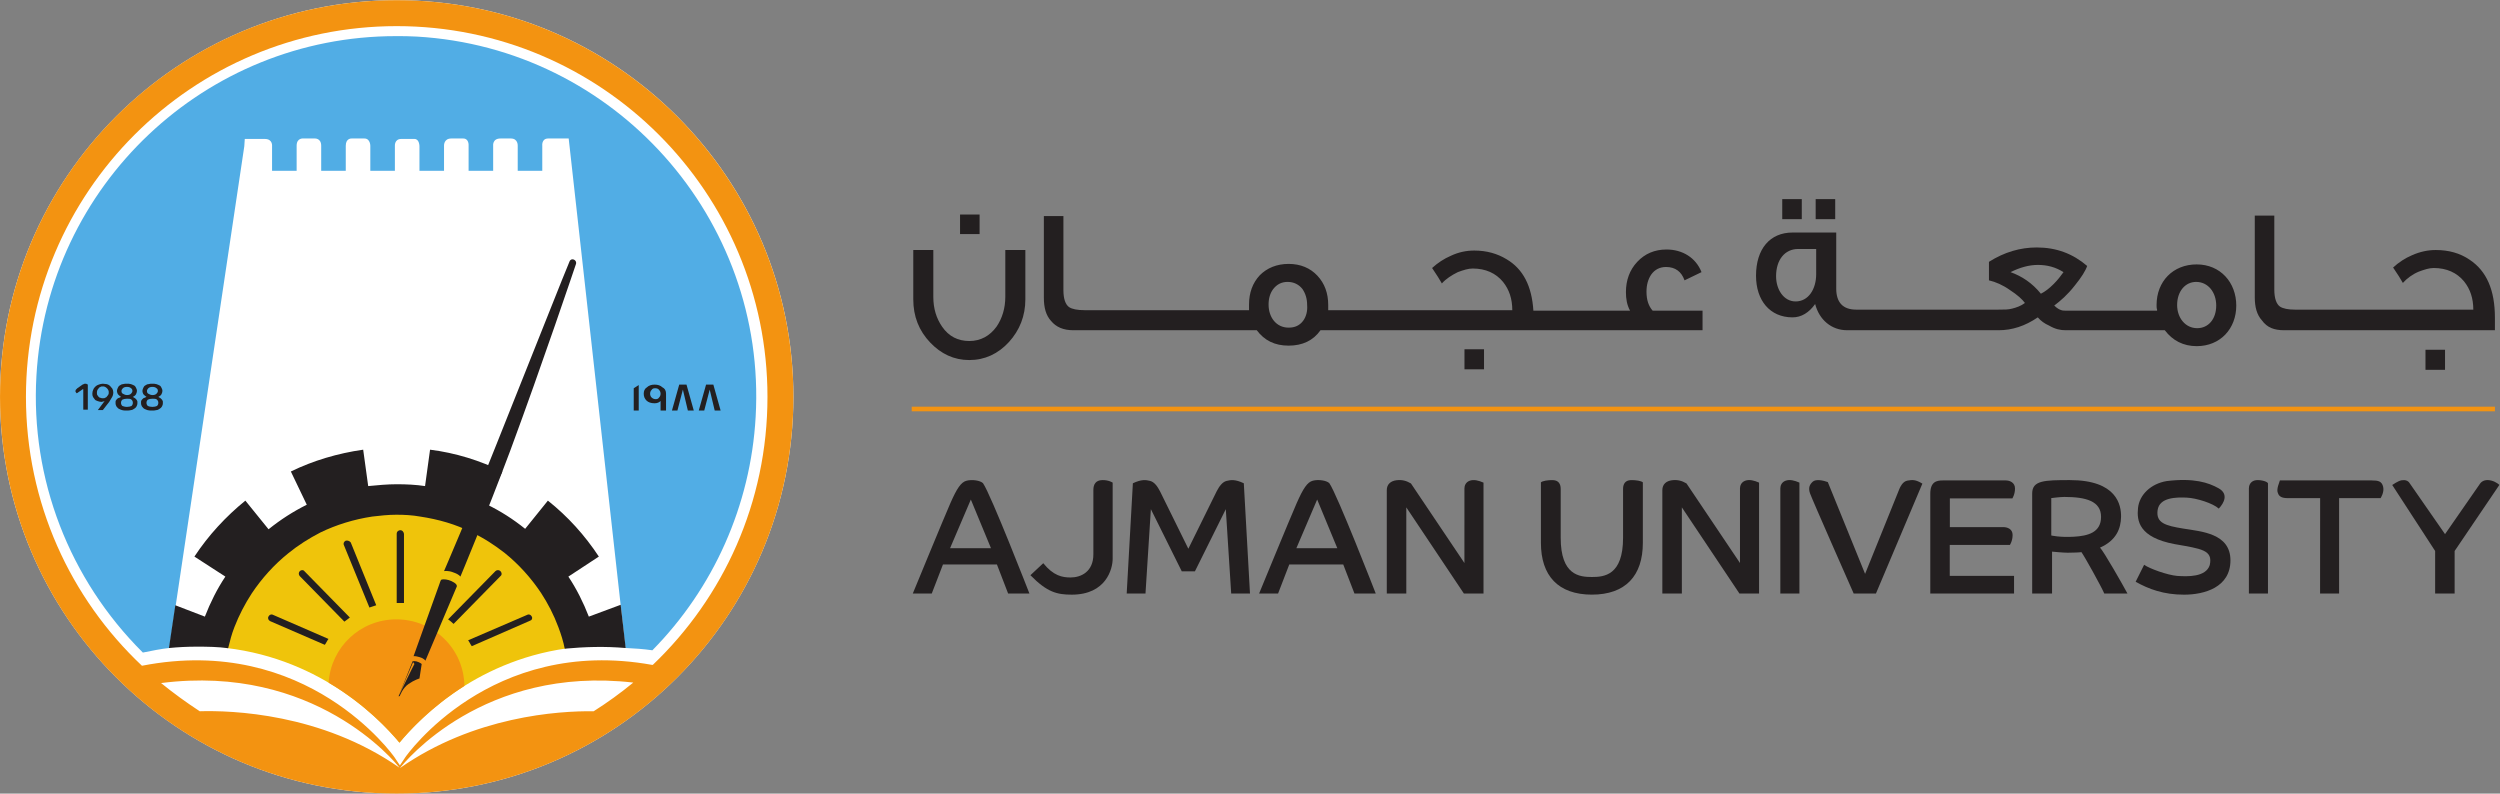 <?xml version="1.0" encoding="UTF-8" standalone="no"?>
<svg
   xmlns:dc="http://purl.org/dc/elements/1.1/"
   xmlns:cc="http://creativecommons.org/ns#"
   xmlns:rdf="http://www.w3.org/1999/02/22-rdf-syntax-ns#"
   xmlns:svg="http://www.w3.org/2000/svg"
   xmlns="http://www.w3.org/2000/svg"
   xmlns:sodipodi="http://sodipodi.sourceforge.net/DTD/sodipodi-0.dtd"
   xmlns:inkscape="http://www.inkscape.org/namespaces/inkscape"
   version="1.1"
   id="svg2"
   xml:space="preserve"
   width="645.333"
   height="204.853"
   viewBox="0 0 645.333 204.853"
   sodipodi:docname="AU_PRIMARY_LOGO.eps"><rect x="0" y="0" width="645.333" height="204.853" fill="#808080" stroke="none"/><defs
     id="defs6" /><sodipodi:namedview
     pagecolor="#ffffff"
     bordercolor="#666666"
     borderopacity="1"
     objecttolerance="10"
     gridtolerance="10"
     guidetolerance="10"
     inkscape:pageopacity="0"
     inkscape:pageshadow="2"
     inkscape:window-width="640"
     inkscape:window-height="480"
     id="namedview4" /><g
     id="g10"
     inkscape:groupmode="layer"
     inkscape:label="ink_ext_XXXXXX"
     transform="matrix(1.333,0,0,-1.333,0,204.853)"><g
       id="g12"
       transform="scale(0.1)"><path
         d="m 1903.52,601.16 c -5.5,5.246 -20.99,7.5 -31.73,4.746 -10.75,-2.754 -18.75,-14.734 -31.49,-43.726 -12.74,-28.989 -72.71,-174.809 -72.71,-174.809 h 36.73 l 21.74,56.367 h 104.45 l 21.74,-56.367 h 41.23 c 0,0 -74.97,192.797 -89.96,213.789 m -63.72,-125.949 40.23,94.223 38.98,-94.223 h -79.21"
         style="fill:#231f20;fill-opacity:1;fill-rule:nonzero;stroke:none"
         id="path14" /><path
         d="m 2574.16,601.199 c -5.5,5.258 -21,7.5 -31.74,4.758 -10.75,-2.754 -18.74,-14.758 -31.5,-43.738 -12.74,-29 -72.72,-174.86 -72.72,-174.86 h 36.74 l 21.73,56.379 h 104.48 l 21.75,-56.379 h 41.23 c 0,0 -74.97,192.848 -89.97,213.84 m -63.74,-125.969 40.24,94.235 38.99,-94.235 h -79.23"
         style="fill:#231f20;fill-opacity:1;fill-rule:nonzero;stroke:none"
         id="path16" /><path
         d="M 2154.65,602.168 V 454.52 c 0,-18.598 -12.09,-69.29 -79.29,-69.29 -28.36,0 -47.66,4.649 -79.98,37.668 l 24.88,23.25 c 19.74,-24.429 36.75,-27.636 53.03,-27.636 19.84,0 44.01,10.898 44.01,44.847 v 124.563 c 0,11.141 4.7,18.863 17.28,19.16 12.59,0.27 20.07,-4.914 20.07,-4.914"
         style="fill:#231f20;fill-opacity:1;fill-rule:nonzero;stroke:none"
         id="path18" /><path
         d="m 2685.49,387.41 h 37.79 v 166.84 l 111.5,-166.84 h 38 v 214.746 c -9.45,4.231 -18.79,6.524 -26.72,3.703 -7.94,-2.824 -10.23,-9.875 -10.23,-14.992 V 446.52 l -103.54,154.054 c -9.09,5.422 -17.6,7.539 -28.24,6.192 -10.63,-1.356 -18.56,-7.539 -18.56,-19.149 V 390.461 387.41"
         style="fill:#231f20;fill-opacity:1;fill-rule:nonzero;stroke:none"
         id="path20" /><path
         d="m 3448.79,387.41 h 35.75 v 214.797 c -9.45,4.227 -18.79,6.523 -26.72,3.699 -7.94,-2.82 -10.24,-9.871 -10.24,-14.988 V 387.41 h 1.21"
         style="fill:#231f20;fill-opacity:1;fill-rule:nonzero;stroke:none"
         id="path22" /><path
         d="m 4356.16,387.41 h 35.73 v 213.559 c -1.86,4.238 -18.79,7.965 -26.72,5.144 -7.94,-2.82 -10.22,-9.875 -10.22,-14.988 V 387.41 h 1.21"
         style="fill:#231f20;fill-opacity:1;fill-rule:nonzero;stroke:none"
         id="path24" /><path
         d="m 3589.62,387.41 h 43.1 l 89.94,212.863 c -13.64,8.235 -19.49,7.372 -28.8,5.852 -9.32,-1.516 -14.08,-12.336 -15.6,-15.805 -1.51,-3.465 -66.55,-164.84 -66.55,-164.84 l -72.21,177.79 c -9.09,3.246 -23.17,6.281 -29.23,0.648 -6.07,-5.625 -8.88,-11.699 -5.2,-22.531 3.68,-10.832 84.55,-193.977 84.55,-193.977"
         style="fill:#231f20;fill-opacity:1;fill-rule:nonzero;stroke:none"
         id="path26" /><path
         d="m 3737.97,387.41 h 162.21 v 34.168 h -124.52 v 59.992 h 116.51 c 0,0 5.21,7.578 5.21,19.282 0,11.687 -10.4,15.16 -17.77,15.16 h -103.74 v 55.66 l 120.94,-0.102 c 0,0 5.21,7.578 5.21,19.27 0,11.699 -10.39,15.594 -17.77,15.594 h -122.08 c -11.99,0 -24.21,-2.489 -24.21,-25.907 0,-23.418 0.01,-193.117 0.01,-193.117"
         style="fill:#231f20;fill-opacity:1;fill-rule:nonzero;stroke:none"
         id="path28" /><path
         d="m 4066.59,476.309 c 31.71,13.921 40.41,36.98 40.8,59.621 0.39,22.617 -7.9,71.168 -99.18,71.168 -49.33,0 -72.92,-0.594 -72.92,-25.926 v -190.793 -2.981 h 38.47 v 81.184 c 0,0 21.27,-2.133 30.37,-2.133 9.09,0 24.95,0.582 26.49,1.172 5.8,-7.75 39.06,-67.641 44.28,-80.223 h 44.87 c -8.7,16.454 -46.42,82.532 -53.18,88.911 m -50.77,21.113 c -27.18,-1.563 -43.57,2.437 -43.57,2.437 v 72.375 c 0,0 17.17,2.231 25.08,2.231 42,0 71.31,-8.02 71.31,-38.555 0,-30.531 -25.63,-36.93 -52.82,-38.488"
         style="fill:#231f20;fill-opacity:1;fill-rule:nonzero;stroke:none"
         id="path30" /><path
         d="m 4135.65,410.23 c 25.3,-14.261 54.37,-25.031 93.67,-25.031 39.32,0 89.92,14 89.92,66.5 0,52.492 -56.79,55.832 -91.26,61.473 -34.46,5.668 -53.31,10.707 -49.8,35.746 3.49,25.027 36.61,25.027 55.99,24.227 19.39,-0.809 51.42,-11.036 62.46,-21.27 10.22,10.77 19.38,28.27 -0.28,39.305 -19.65,11.039 -47.91,20.461 -100.67,13.996 -30.69,-5.11 -52.76,-26.653 -55.45,-51.946 -2.71,-25.308 1.89,-57.261 71.34,-70.199 51.68,-9.152 74.02,-11.152 67.57,-40.492 -7.54,-23.687 -43.08,-22.34 -63.28,-20.988 -18.57,1.597 -53.3,14 -63.79,21.531 l -16.42,-32.852"
         style="fill:#231f20;fill-opacity:1;fill-rule:nonzero;stroke:none"
         id="path32" /><path
         d="m 4492.79,387.41 h 36.84 v 184.731 h 80.35 c 0,0 7.54,11.304 4.93,22.039 -2.61,10.73 -9.43,12.254 -21.84,12.254 h -178.1 c -6.35,-16.883 -5.48,-21.356 -3.03,-26.407 2.46,-5.054 7.36,-7.886 18.48,-7.886 h 62.49 l -0.12,-184.731"
         style="fill:#231f20;fill-opacity:1;fill-rule:nonzero;stroke:none"
         id="path34" /><path
         d="m 4753.35,469.77 v -82.372 h -37.74 v 82.372 l -83.11,127.835 c 0,0 11.47,8.02 17.94,9.094 7.48,1.239 12.74,-0.84 15.56,-5.293 l 68.75,-98.976 67.97,98 c 4.12,5.578 11.38,8.23 21.3,5.808 9.92,-2.41 15.97,-8.465 15.97,-8.465 L 4753.35,469.77"
         style="fill:#231f20;fill-opacity:1;fill-rule:nonzero;stroke:none"
         id="path36" /><path
         d="m 1877.05,839.551 c 29.88,0 55.76,11.957 76.68,34.828 20.91,22.93 31.86,50.793 31.86,82.68 v 95.591 h -38.82 v -90.638 c 0,-21.879 -5.97,-41.793 -16.94,-57.719 -12.95,-17.984 -30.87,-27.883 -52.78,-27.883 -21.9,0 -39.83,8.942 -52.77,27.883 -10.95,15.926 -16.94,34.801 -16.94,57.719 v 90.638 h -38.8 v -95.591 c 0,-32.871 10.94,-60.77 32.84,-83.668 20.91,-21.883 45.82,-33.84 75.67,-33.84"
         style="fill:#231f20;fill-opacity:1;fill-rule:nonzero;stroke:none"
         id="path38" /><path
         d="m 1859.12,1121.35 h 37.84 v -37.86 h -37.84 v 37.86"
         style="fill:#231f20;fill-opacity:1;fill-rule:nonzero;stroke:none"
         id="path40" /><path
         d="m 2523.27,915.23 c -6.95,-8.96 -15.91,-12.921 -27.87,-12.921 -23.89,0 -38.83,19.898 -38.83,44.781 0,11.91 2.98,21.898 8.95,29.879 6.96,8.937 15.94,13.91 27.9,13.91 11.93,0 21.9,-4.973 28.86,-13.91 5.96,-8.961 8.97,-18.922 8.97,-30.891 0.99,-11.941 -1.98,-22.879 -7.98,-30.848 m 139.4,-17.921 h 7.97 59.74 7.95 257.92 9.96 30.85 34.86 40.85 184.19 v 37.82 h -96.59 c -7.96,8.969 -11.97,20.887 -11.97,36.848 0,12.941 3.01,23.914 8.99,32.873 6.96,9.94 16.92,14.92 28.86,14.92 17.92,0 29.87,-8.98 35.83,-25.864 l 32.88,15.894 c -10.97,27.91 -36.85,43.82 -67.68,43.82 -22.93,0 -41.85,-7.97 -56.76,-23.89 -14.95,-15.95 -21.94,-35.824 -21.94,-58.753 0,-12.93 1.99,-24.899 8,-35.848 h -43.81 -6.01 -34.84 -34.86 -30.85 -9.96 -26.88 c -2.99,47.801 -19.91,80.661 -51.8,99.581 -17.91,10.94 -38.82,16.9 -62.7,16.9 -14.97,0 -29.91,-2.97 -44.85,-9.92 -13.91,-5.99 -25.86,-13.94 -36.8,-23.89 8.95,-12.95 14.91,-22.933 18.92,-29.894 7.95,8.957 18.92,15.944 30.85,21.894 10.97,3.98 19.91,7 28.89,7 24.88,0 44.79,-8.98 58.74,-25.921 11.94,-14.895 17.91,-32.832 17.91,-54.731 h -190.2 -7.95 -59.74 -7.97 -56.74 -10.96 -22.89 v 9.93 c 0,22.91 -6.96,41.828 -20.93,56.792 -13.94,14.93 -32.85,22.87 -55.75,22.87 -22.92,0 -41.81,-7.94 -55.76,-21.89 -13.94,-14.944 -20.91,-33.866 -20.91,-56.76 v -10.942 h -27.88 -8.96 -59.74 -7.99 -59.72 -7.96 -59.76 -7.95 -55.77 -11.96 -10.94 c -13.93,0 -23.91,2.012 -29.89,5.961 -6.96,4.981 -10.93,15.938 -10.93,32.829 v 143.412 h -37.86 V 960.039 c 0,-18.91 3.99,-33.871 13.95,-44.809 9.96,-11.933 23.91,-17.921 42.82,-17.921 h 32.85 11.96 55.77 7.95 59.76 7.96 59.72 7.99 58.73 8.97 43.82 c 14.92,-19.903 34.85,-29.864 61.73,-29.864 26.88,0 47.78,9.961 61.74,29.864 h 37.83 10.96 56.74"
         style="fill:#231f20;fill-opacity:1;fill-rule:nonzero;stroke:none"
         id="path42" /><path
         d="m 2835.94,860.445 h 37.84 v -38.824 h -37.84 v 38.824"
         style="fill:#231f20;fill-opacity:1;fill-rule:nonzero;stroke:none"
         id="path44" /><path
         d="m 3451.28,1151.2 h 37.84 v -38.82 h -37.84 v 38.82"
         style="fill:#231f20;fill-opacity:1;fill-rule:nonzero;stroke:none"
         id="path46" /><path
         d="m 3516.01,1151.2 h 37.84 v -38.82 h -37.84 v 38.82"
         style="fill:#231f20;fill-opacity:1;fill-rule:nonzero;stroke:none"
         id="path48" /><path
         d="m 3893.39,1009.8 c 17.94,8.99 35.86,13.97 52.78,13.97 17.92,0 33.84,-4 49.78,-13.97 -4.99,-6.94 -10.95,-14.909 -18.93,-22.874 -8.94,-8.961 -16.9,-14.953 -24.88,-18.922 -16.94,20.898 -36.84,33.876 -58.75,41.796 m -376.38,-3.96 c 0,-28.875 -14.93,-52.789 -39.82,-52.789 -22.93,0 -37.84,22.883 -37.84,48.829 0,31.83 16.92,52.77 42.81,52.77 h 34.85 z m 735.84,-14.965 c 22.88,0 38.83,-19.902 38.83,-45.793 0,-25.887 -14.94,-43.816 -36.84,-43.816 -22.9,0 -38.85,19.961 -38.85,44.808 0,26.879 15.95,44.801 36.86,44.801 m -252.9,-93.57 h 62.72 9.94 57.76 8.96 52.78 c 14.93,-19.903 35.82,-30.84 61.73,-30.84 45.8,0 76.67,33.808 76.67,78.617 0,44.809 -30.87,79.678 -76.67,79.678 -45.79,0 -77.66,-32.858 -77.66,-78.686 0,-2.969 0,-5.992 0.99,-8.91 v -2.031 h -38.84 -8.97 -57.75 -9.94 -54.76 c -7.99,0 -12.97,0 -14.95,0.98 -3.97,1.051 -8.94,3.969 -13.95,8.969 11.97,8.973 25.93,20.941 39.84,38.844 12.97,15.918 20.92,28.864 23.92,37.854 -27.9,23.87 -59.77,35.79 -97.6,35.79 -31.88,0 -62.73,-8.94 -92.58,-27.82 v -35.848 c 12.91,-3.027 26.86,-8.992 40.82,-18.918 13.94,-8.961 23.88,-17.972 28.86,-24.902 -7.96,-5.988 -16.94,-8.957 -24.89,-10.937 -7,-1.981 -14.94,-1.981 -26.87,-1.981 h -48.81 -8.98 -59.73 -5.98 -59.73 -7.99 -58.73 -9.96 -14.93 c -25.87,0 -38.82,13.91 -38.82,40.801 v 108.515 h -84.64 c -43.82,0 -70.68,-31.83 -70.68,-83.62 0,-47.825 26.86,-80.657 70.68,-80.657 16.94,0 31.86,8.969 43.81,25.848 7.94,-30.828 31.85,-50.746 61.73,-50.746 h 31.86 9.96 58.77 7.95 59.74 7.98 59.71 8.97 48.81 c 25.88,0 50.77,7.968 75.67,24.898 5.97,-6.98 12.93,-11.949 21.91,-15.937 11.93,-6.985 21.9,-8.961 31.87,-8.961"
         style="fill:#231f20;fill-opacity:1;fill-rule:nonzero;stroke:none"
         id="path50" /><path
         d="m 4423.11,897.305 h 408.26 v 23.922 c 0,53.757 -15.93,90.553 -48.81,112.483 -18.91,12.95 -40.81,18.92 -65.7,18.92 -14.95,0 -29.86,-3 -45.8,-9.96 -13.98,-5.96 -25.91,-13.94 -36.86,-23.88 8.96,-12.95 14.93,-22.935 18.92,-29.884 7.96,8.961 18.92,16.934 30.88,21.884 10.94,4 19.92,7.01 28.88,7.01 24.87,0 44.79,-8.99 58.73,-25.89 11.97,-14.941 17.92,-32.863 17.92,-54.754 h -190.16 -9.97 -57.76 -7.96 -55.77 -11.96 -10.95 c -13.92,0 -23.86,1.989 -29.89,5.949 -6.94,4.95 -10.93,15.942 -10.93,32.833 v 143.412 h -37.83 V 961.023 c 0,-18.918 3.98,-33.867 13.96,-44.808 9.94,-13.91 23.87,-18.91 42.8,-18.91"
         style="fill:#231f20;fill-opacity:1;fill-rule:nonzero;stroke:none"
         id="path52" /><path
         d="m 4696.92,859.473 h 37.84 v -38.86 h -37.84 v 38.86"
         style="fill:#231f20;fill-opacity:1;fill-rule:nonzero;stroke:none"
         id="path54" /><path
         d="m 1765.54,740.273 h 3065.84 v 8.985 H 1765.54 v -8.985"
         style="fill:#f39311;fill-opacity:1;fill-rule:nonzero;stroke:none"
         id="path56" /><path
         d="m 2288.48,430.391 -59.82,120.402 -10.44,-163.434 h -36.4 l 11.97,213.579 c 16.8,7.89 25.2,6.621 33.34,4.578 8.15,-2.032 14.26,-10.426 19.35,-20.36 5.09,-9.933 54.73,-110.984 54.73,-110.984 h 0.01 c 0,0 49.64,101.051 54.73,110.984 5.09,9.934 11.2,18.328 19.35,20.36 8.14,2.043 16.54,3.312 33.34,-4.578 l 11.97,-213.579 h -36.4 l -10.44,163.434 -59.82,-120.402 h -25.47"
         style="fill:#231f20;fill-opacity:1;fill-rule:nonzero;stroke:none"
         id="path58" /><path
         d="m 3082.81,385.27 c -65.48,0 -98.86,36.66 -98.86,100.371 v 117.066 c 2.66,2.652 13.91,4.805 23.77,4.297 9.86,-0.512 14.55,-6.836 14.55,-16.945 V 495.25 c 0,-72.809 36.77,-75.809 60.37,-75.809 h 0.02 c 23.6,0 60.37,3 60.37,75.809 v 94.809 c 0,10.109 4.69,16.433 14.55,16.945 9.86,0.508 21.11,-1.645 23.77,-4.297 V 485.641 c 0,-63.711 -33.37,-100.371 -98.86,-100.371 h 0.32"
         style="fill:#231f20;fill-opacity:1;fill-rule:nonzero;stroke:none"
         id="path60" /><path
         d="m 3219.1,387.41 h 37.8 v 166.84 l 111.49,-166.84 h 38 v 214.797 c -9.44,4.227 -18.79,6.523 -26.72,3.699 -7.94,-2.82 -10.23,-9.871 -10.23,-14.988 V 446.52 L 3265.9,600.574 c -9.09,5.422 -17.6,7.539 -28.24,6.192 -10.63,-1.356 -18.56,-7.539 -18.56,-19.149 V 390.461 387.41"
         style="fill:#231f20;fill-opacity:1;fill-rule:nonzero;stroke:none"
         id="path62" /><path
         d="m 768.199,1536.41 c 424.301,0 768.251,-343.94 768.251,-768.211 C 1536.45,343.93 1192.5,0 768.199,0 343.941,0 0,343.93 0,768.199 0,1192.47 343.941,1536.41 768.199,1536.41"
         style="fill:#ffffff;fill-opacity:1;fill-rule:nonzero;stroke:none"
         id="path64" /><path
         d="m 773.578,98.648 c 32.93,40.973 142.391,156.672 323.072,182.442 -3.58,15.148 -8.03,29.398 -12.48,42.75 -8.89,23.121 -20.46,45.371 -33.82,66.75 -19.56,30.25 -43.58,56.051 -71.194,78.308 -19.57,16.012 -40.929,29.391 -64.078,40.051 -31.16,15.129 -65.867,25.813 -101.461,31.156 -15.101,1.77 -30.273,3.555 -46.297,3.555 -16.019,0 -32.011,-0.894 -47.144,-3.555 -35.59,-5.343 -70.289,-16.027 -101.449,-31.156 C 595.559,497.398 574.219,484.031 555.535,468.02 527.926,445.75 503.906,419.059 484.348,389.68 470.984,369.211 459.41,346.961 450.52,323.84 445.156,310.488 441.586,296.238 438.047,282.012 626.719,259.781 739.758,139.621 773.578,98.648"
         style="fill:#efc40b;fill-opacity:1;fill-rule:nonzero;stroke:none"
         id="path66" /><path
         d="m 1463.3,729.434 c 22.04,384.086 -273.08,714.476 -656.312,736.516 -13.226,0.87 -27.32,0.87 -40.508,0.87 C 397.34,1466.82 91.629,1177.85 70.519,808.723 59.047,609.617 133.93,414.941 276.641,273.109 c 17.605,3.512 34.597,7.11 51.328,8.879 l 145.113,971.642 0.906,14.09 h 38.742 c 15.848,0 14.102,-14.09 14.102,-14.09 v -47.59 h 47.598 v 48.45 c 0,15.86 13.168,14.11 13.168,14.11 h 22.058 c 0,0 12.332,0.88 12.332,-14.11 v -48.45 h 47.582 v 48.45 c 0,14.99 11.422,14.11 11.422,14.11 h 24.676 c 11.449,0 11.449,-14.11 11.449,-14.11 v -48.45 h 47.571 v 48.45 c 0,0 -0.872,13.23 12.355,13.23 h 25.555 c 9.672,0 9.672,-14.09 9.672,-14.09 v -47.59 h 47.578 v 48.45 c 0,0 -0.879,14.11 14.093,14.11 h 22.891 c 11.481,0 10.594,-13.23 10.594,-13.23 v -49.33 H 955 v 48.45 c 0,0 -1.762,14.11 14.109,14.11 h 20.25 c 14.061,0 13.201,-14.11 13.201,-14.11 v -48.45 h 47.56 v 48.45 c 0,0 -1.75,14.11 11.48,14.11 h 39.66 L 1211.15,282 c 16.74,-0.898 34.56,-1.852 52.17,-4.5 118.06,119.832 190.3,280.156 199.98,451.934"
         style="fill:#51ade5;fill-opacity:1;fill-rule:nonzero;stroke:none"
         id="path68" /><path
         d="m 775.273,510.09 v 0 c -3.539,0 -7.07,-2.66 -7.07,-7.051 v -133.93 h 2.68 11.422 v 133.93 c -0.879,4.391 -3.512,7.051 -7.032,7.051"
         style="fill:#231f20;fill-opacity:1;fill-rule:nonzero;stroke:none"
         id="path70" /><path
         d="m 669.566,489.801 v 0 c -3.558,-1.742 -5.296,-5.281 -3.558,-8.801 l 49.347,-120.68 c 4.391,1.77 8.829,2.621 13.215,4.379 l -49.34,121.602 c -1.753,2.629 -6.156,4.371 -9.664,3.5"
         style="fill:#231f20;fill-opacity:1;fill-rule:nonzero;stroke:none"
         id="path72" /><path
         d="m 580.57,430.801 v 0 c -2.64,-2.66 -2.64,-7.051 0,-9.711 l 86.328,-88.078 c 3.54,2.629 7.063,5.297 10.582,7.918 l -88.082,89.871 c -1.757,2.629 -6.168,2.629 -8.828,0"
         style="fill:#231f20;fill-opacity:1;fill-rule:nonzero;stroke:none"
         id="path74" /><path
         d="m 519.801,342.699 v 0 c -1.742,-3.519 0,-7.058 3.504,-8.82 L 629.02,288.082 c 2.652,3.527 4.41,7.93 7.039,11.43 l -107.481,46.699 c -3.488,1.777 -7.019,0 -8.777,-3.512"
         style="fill:#231f20;fill-opacity:1;fill-rule:nonzero;stroke:none"
         id="path76" /><path
         d="m 969.105,430.801 v 0 c -2.667,2.629 -7.078,2.629 -9.71,0 l -91.637,-93.403 c 3.531,-2.636 7.062,-5.269 10.586,-8.808 l 90.761,92.5 c 3.512,2.66 2.625,7.051 0,9.711"
         style="fill:#231f20;fill-opacity:1;fill-rule:nonzero;stroke:none"
         id="path78" /><path
         d="m 1029.86,342.699 v 0 c -1.75,3.512 -5.27,5.289 -8.79,3.512 L 906.543,296.879 c 2.645,-3.5 4.41,-7.93 7.027,-11.43 l 112.77,49.313 c 3.52,0.879 5.28,4.418 3.52,7.937"
         style="fill:#231f20;fill-opacity:1;fill-rule:nonzero;stroke:none"
         id="path80" /><path
         d="m 1486.2,768.199 c 0,396.451 -321.56,717.991 -717.997,717.991 -396.422,0 -717.949,-321.54 -717.949,-717.991 0,-205.261 86.309,-390.269 224.641,-520.64 C 594.672,310.121 762.051,73.121 763.824,70.488 l 10.563,-15.848 10.586,15.848 c 1.769,2.633 164.75,235.203 477.457,178.821 h 1.77 c 136.56,130.371 222,314.519 222,518.89 M 1149.66,159.461 c 26.44,16.738 52.02,35.23 76.66,55.508 C 936.492,248.441 784.063,61.672 774.387,49.34 917.992,149.762 1080.95,160.328 1149.66,159.461 M 773.512,50.199 v 0 C 764.691,61.672 608.773,251.93 311.895,214.059 c 23.781,-19.368 49.316,-37.86 74.886,-54.598 60.762,1.758 235.211,-3.52 386.731,-109.262 M 1536.42,768.199 C 1536.42,343.57 1192.85,0 768.203,0 343.605,0 0.035,343.57 0.035,768.199 c 0,424.621 343.57,768.211 768.168,768.211 424.647,0 768.217,-344.47 768.217,-768.211 M 636.402,214.738 c 4.379,68.723 61.34,122.66 130.953,122.66 72.231,0 131.04,-56.718 131.938,-128.929 C 835.004,167.91 792.094,120.691 773.586,98.648 753.344,122.449 707.844,172.672 636.402,214.738"
         style="fill:#f39311;fill-opacity:1;fill-rule:nonzero;stroke:none"
         id="path82" /><path
         d="m 160.344,783.16 -11.422,-7.902 c 0,0 -0.91,0 -0.91,0.871 -0.883,0 -0.883,0.867 -0.883,0.867 l -0.891,0.899 v 1.746 c 0,0.886 0,1.785 0.891,2.644 0.883,0.875 1.793,1.774 2.672,2.672 l 8.789,6.152 c 0.883,0.879 2.66,1.758 3.519,1.758 0.883,0.867 2.641,0.867 3.512,0.867 0.899,0 1.774,0 2.641,-0.867 0.91,0 1.789,-0.879 1.789,-0.879 v -48.465 h -8.801 v 39.637 h -0.906"
         style="fill:#231f20;fill-opacity:1;fill-rule:nonzero;stroke:none"
         id="path84" /><path
         d="m 187.68,776.129 c 0,-1.754 0,-3.512 0.859,-4.379 0.895,-1.805 1.766,-2.684 2.652,-3.551 0.872,-0.886 1.754,-1.754 3.52,-1.754 1.758,-0.871 2.641,-0.871 4.391,-0.871 1.781,0 3.539,0 4.429,0.871 1.762,0.868 2.653,0.868 3.52,2.621 0.879,0.879 1.762,1.778 2.64,3.551 0.879,0.879 0.879,2.641 0.879,4.379 0,1.758 0,2.645 -0.879,4.41 -0.878,1.746 -1.761,2.653 -2.64,3.551 -0.867,0.848 -1.758,1.754 -3.52,2.621 -1.789,0.879 -2.648,0.879 -4.429,0.879 -1.75,0 -3.512,0 -4.391,-0.879 -1.766,-0.867 -2.648,-0.867 -3.52,-2.621 -0.886,-0.898 -1.757,-1.805 -2.652,-3.551 -0.859,-2.652 -0.859,-3.531 -0.859,-5.277 m 14.961,-15.859 c -0.899,0 -0.899,-0.883 -2.653,-0.883 -0.886,0 -1.758,-0.871 -3.519,-0.871 -2.645,0 -5.278,0.871 -7.93,1.754 -2.625,0.898 -4.391,1.765 -5.297,3.546 -1.758,1.758 -2.633,3.497 -3.512,5.25 -0.878,1.778 -0.878,4.43 -0.878,6.192 0,2.617 0.878,5.269 1.757,7.039 0.875,2.66 2.633,4.414 4.391,6.16 1.793,1.766 3.539,2.66 6.191,3.531 2.633,0.879 5.278,1.746 7.911,1.746 2.64,0 5.332,-0.867 7.949,-0.867 2.64,-0.879 4.398,-1.75 6.164,-3.543 1.746,-1.746 2.66,-3.519 4.418,-5.265 0.879,-1.762 1.746,-4.418 1.746,-7.063 0,-3.5 -0.867,-7.051 -2.645,-9.683 -1.773,-2.618 -3.519,-6.145 -5.285,-8.797 l -12.347,-15.86 h -9.668 l 13.207,17.614"
         style="fill:#231f20;fill-opacity:1;fill-rule:nonzero;stroke:none"
         id="path86" /><path
         d="m 245.797,771.75 c 3.562,0 6.191,0.855 7.953,2.625 1.746,1.754 2.637,3.5 2.637,5.258 0,2.664 -0.891,4.426 -2.637,5.324 -1.762,1.746 -4.391,2.621 -7.953,2.621 -3.508,0 -6.141,-0.875 -7.91,-2.621 -1.789,-1.773 -2.637,-3.551 -2.637,-5.324 0,-2.637 0.848,-4.379 2.637,-5.258 1.769,-0.879 4.402,-2.625 7.91,-2.625 m 0,-22.91 c 3.562,0 7.078,0.828 8.82,1.746 1.77,1.758 2.629,3.508 2.629,6.18 0,2.621 -0.859,4.382 -2.629,6.129 -1.742,1.8 -5.258,1.8 -8.82,1.8 -3.508,0 -7.027,-0.902 -8.789,-1.8 -1.758,-1.747 -2.672,-3.508 -2.672,-6.129 0,-2.672 0.914,-4.422 2.672,-6.18 2.648,-0.918 5.281,-1.746 8.789,-1.746 m -11.461,19.359 c -2.637,1.758 -4.379,3.551 -6.137,5.297 -0.879,1.758 -1.761,4.379 -1.761,6.137 0,1.773 0.882,4.426 1.761,6.172 0.867,1.773 1.758,3.531 3.5,4.418 1.77,0.894 3.551,2.644 6.188,2.644 2.64,0.867 5.281,0.867 7.91,0.867 2.641,0 5.301,0 7.953,-0.867 2.637,-0.879 4.398,-1.75 6.156,-2.644 1.766,-0.887 2.645,-2.645 3.524,-4.418 0.879,-1.746 1.758,-3.508 1.758,-6.172 0,-1.758 -0.879,-4.379 -1.758,-6.137 -0.879,-1.746 -2.664,-3.539 -6.184,-5.297 1.774,-0.886 2.66,-1.754 4.426,-2.652 0.879,-0.852 1.758,-1.754 2.637,-2.652 0.902,-0.86 0.902,-1.747 1.761,-3.508 v -3.539 c 0,-2.633 -0.882,-4.383 -1.761,-6.18 -0.879,-1.746 -2.637,-3.516 -4.403,-4.387 -1.758,-0.867 -3.519,-2.625 -6.156,-2.625 -2.652,-0.879 -5.312,-0.879 -8.832,-0.879 -3.512,0 -6.148,0 -8.82,0.879 -2.629,0.879 -4.399,1.758 -6.141,2.625 -1.758,0.871 -2.637,2.641 -4.422,4.387 -0.879,1.797 -1.758,3.547 -1.758,6.18 v 3.539 c 0,0.879 0.879,2.648 1.758,3.508 0.903,0.898 1.785,1.8 2.664,2.652 3.5,0.898 4.391,1.766 6.137,2.652"
         style="fill:#231f20;fill-opacity:1;fill-rule:nonzero;stroke:none"
         id="path88" /><path
         d="m 295.141,771.75 c 3.519,0 6.183,0.855 7.922,2.625 1.789,1.754 2.667,3.5 2.667,5.258 0,2.664 -0.878,4.426 -2.667,5.324 -1.739,1.746 -4.403,2.621 -7.922,2.621 -3.52,0 -6.149,-0.875 -7.918,-2.621 -1.77,-1.773 -2.645,-3.551 -2.645,-5.324 0,-2.637 0.875,-4.379 2.645,-5.258 1.769,-0.879 4.398,-2.625 7.918,-2.625 m 0,-22.91 c 3.519,0 7.031,0.828 8.808,1.746 1.781,1.758 2.653,3.508 2.653,6.18 0,2.621 -0.872,4.382 -2.653,6.129 -1.777,1.8 -5.289,1.8 -8.808,1.8 -3.52,0 -7.032,-0.902 -8.789,-1.8 -1.774,-1.747 -2.68,-3.508 -2.68,-6.129 0,-2.672 0.906,-4.422 2.68,-6.18 1.757,-0.918 5.269,-1.746 8.789,-1.746 m -11.469,19.359 c -2.641,1.758 -4.399,3.551 -6.149,5.297 -0.89,1.758 -1.761,4.379 -1.761,6.137 0,1.773 0.871,4.426 1.761,6.172 0.879,1.773 1.75,3.531 3.508,4.418 1.762,0.894 3.547,2.644 6.192,2.644 2.64,0.867 5.277,0.867 7.918,0.867 2.64,0 5.269,0 7.922,-0.867 2.667,-0.879 4.41,-1.75 6.171,-2.644 1.766,-0.887 2.657,-2.645 3.508,-4.418 0.891,-1.746 1.762,-3.508 1.762,-6.172 0,-1.758 -0.871,-4.379 -1.762,-6.137 -0.851,-1.746 -2.621,-3.539 -6.14,-5.297 1.761,-0.886 2.632,-1.754 4.398,-2.652 0.891,-0.852 1.742,-1.754 2.633,-2.652 0.871,-0.86 0.871,-1.747 1.758,-3.508 v -3.539 c 0,-2.633 -0.887,-4.383 -1.758,-6.18 -0.891,-1.746 -2.633,-3.516 -4.399,-4.387 -1.761,-0.867 -3.504,-2.625 -6.171,-2.625 -2.653,-0.879 -5.282,-0.879 -8.809,-0.879 -3.524,0 -6.145,0 -8.801,0.879 -2.66,0.879 -4.422,1.758 -6.18,2.625 -1.75,0.871 -2.64,2.641 -4.378,4.387 -0.891,1.797 -1.754,3.547 -1.754,6.18 v 3.539 c 0,0.879 0.863,2.648 1.754,3.508 0.867,0.898 1.738,1.8 2.628,2.652 2.637,0.898 4.418,1.766 6.149,2.652"
         style="fill:#231f20;fill-opacity:1;fill-rule:nonzero;stroke:none"
         id="path90" /><path
         d="m 1227.21,784.957 v -43.172 h 9.68 v 49.328 l -9.68,-6.156"
         style="fill:#231f20;fill-opacity:1;fill-rule:nonzero;stroke:none"
         id="path92" /><path
         d="m 1279.18,774.375 c 0,2.629 -0.89,5.258 -2.65,7.051 -1.74,2.629 -4.41,3.531 -7.94,3.531 -3.52,0 -5.28,-0.902 -7.03,-3.531 -1.76,-1.793 -2.64,-4.422 -2.64,-7.051 0,-2.633 0.88,-5.305 2.64,-7.062 1.75,-1.739 4.4,-3.52 7.94,-3.52 3.52,0 5.29,0.898 7.03,3.52 1.76,1.757 2.65,4.429 2.65,7.062 m 10.58,0 v -32.59 h -10.58 v 18.488 c -2.65,-2.636 -6.16,-4.433 -11.45,-4.433 -7.04,0 -12.31,1.797 -15.84,5.301 -3.55,3.55 -5.31,7.929 -5.31,13.234 0,5.258 1.76,9.68 6.16,12.359 3.54,3.5 8.82,5.246 14.99,5.246 6.18,0 11.45,-1.746 14.97,-5.246 5.3,-2.679 7.06,-7.101 7.06,-12.359"
         style="fill:#231f20;fill-opacity:1;fill-rule:nonzero;stroke:none"
         id="path94" /><path
         d="m 1343.5,741.777 h -11.48 l -9.64,40.512 -10.6,-40.512 h -10.58 l 14.1,50.2 h 14.1 l 14.1,-50.2"
         style="fill:#231f20;fill-opacity:1;fill-rule:nonzero;stroke:none"
         id="path96" /><path
         d="m 1395.47,741.777 h -11.45 l -9.68,40.512 -10.59,-40.512 h -10.59 l 14.13,50.2 h 14.09 l 14.09,-50.2"
         style="fill:#231f20;fill-opacity:1;fill-rule:nonzero;stroke:none"
         id="path98" /><path
         d="m 800.816,266.039 c 0,0 2.668,0.902 11.457,-1.738 9.7,-2.672 11.461,-7.063 11.461,-7.063 l 60.762,143.594 c 0,0 1.789,3.539 -5.273,7.93 -7.028,4.41 -14.094,6.179 -20.246,6.179 -6.161,0 -5.282,-1.769 -7.961,-8.812 -2.641,-7.051 -50.2,-140.09 -50.2,-140.09"
         style="fill:#231f20;fill-opacity:1;fill-rule:nonzero;stroke:none"
         id="path100" /><path
         d="m 891.563,420.211 c 0,0 -2.641,4.418 -13.223,7.93 -10.574,4.41 -18.496,2.66 -18.496,2.66 0,0 50.219,116.258 101.308,244.902 65.188,162.973 138.308,347.977 141.848,355.037 3.52,7.92 14.94,2.64 12.32,-5.31 -0.89,-2.63 -65.2,-193.805 -126.847,-360.313 -48.461,-129.488 -96.91,-244.906 -96.91,-244.906"
         style="fill:#231f20;fill-opacity:1;fill-rule:nonzero;stroke:none"
         id="path102" /><path
         d="m 810.508,254.609 c -5.278,2.629 -11.461,1.75 -11.461,1.75 l -27.301,-67.847 28.188,66.097 2.632,-3.519 c -2.632,-4.41 -30.82,-62.578 -30.82,-62.578 h 0.875 c 0.891,0 0.891,0 1.758,0.898 0,0 5.289,14.988 16.75,22.871 11.437,7.93 21.141,10.617 21.141,10.617 l 4.378,28.192 c 0,-0.891 0,0.851 -6.14,3.519"
         style="fill:#231f20;fill-opacity:1;fill-rule:nonzero;stroke:none"
         id="path104" /><path
         d="m 1211.62,281.891 -9.7,83.711 -61.66,-22.903 c -10.58,27.301 -23.78,53.742 -39.64,77.512 l 59.04,38.769 c -27.33,41.411 -59.93,77.512 -98.68,108.356 l -44.05,-54.625 c -22.903,18.488 -47.59,34.348 -74.879,47.582 l 30.82,63.43 c -43.152,21.152 -90.723,36.14 -140.074,42.273 l -9.695,-70.488 c -17.614,2.676 -36.125,3.555 -54.61,3.555 -18.492,0 -37.004,-1.778 -55.496,-3.555 l -9.703,70.488 c -49.344,-7.062 -96.871,-21.121 -140.066,-42.273 l 30.839,-64.309 C 567.629,546.211 542.98,530.328 520.051,511.84 l -44.914,55.496 C 437.27,536.492 403.762,500.391 376.48,458.98 l 59.922,-38.769 C 420.496,396.441 407.32,370 396.719,342.699 l -57.25,22.02 -12.328,-82.828 c 18.507,1.789 36.097,2.648 53.738,2.648 21.117,0 41.527,-0.32 60.898,-3 3.532,14.133 6.914,27.68 12.184,40.883 8.848,22.906 20.309,44.949 33.512,65.199 19.379,29.07 43.148,55.488 70.488,77.52 19.379,15.859 40.508,29.089 62.508,40.519 30.847,14.981 65.211,25.539 100.469,30.832 14.953,1.77 30.8,3.52 46.679,3.52 15.852,0 30.813,-0.84 45.821,-3.52 35.218,-5.293 69.582,-14.972 100.417,-30.832 22.903,-10.551 44.075,-24.66 63.434,-39.64 27.291,-22.008 51.101,-48.45 70.471,-77.489 13.22,-20.281 24.66,-42.32 33.49,-66.109 5.26,-14.082 9.68,-27.692 12.32,-41.793 38.75,3.543 77.55,4.82 118.05,1.262"
         style="fill:#231f20;fill-opacity:1;fill-rule:nonzero;stroke:none"
         id="path106" /></g></g></svg>

